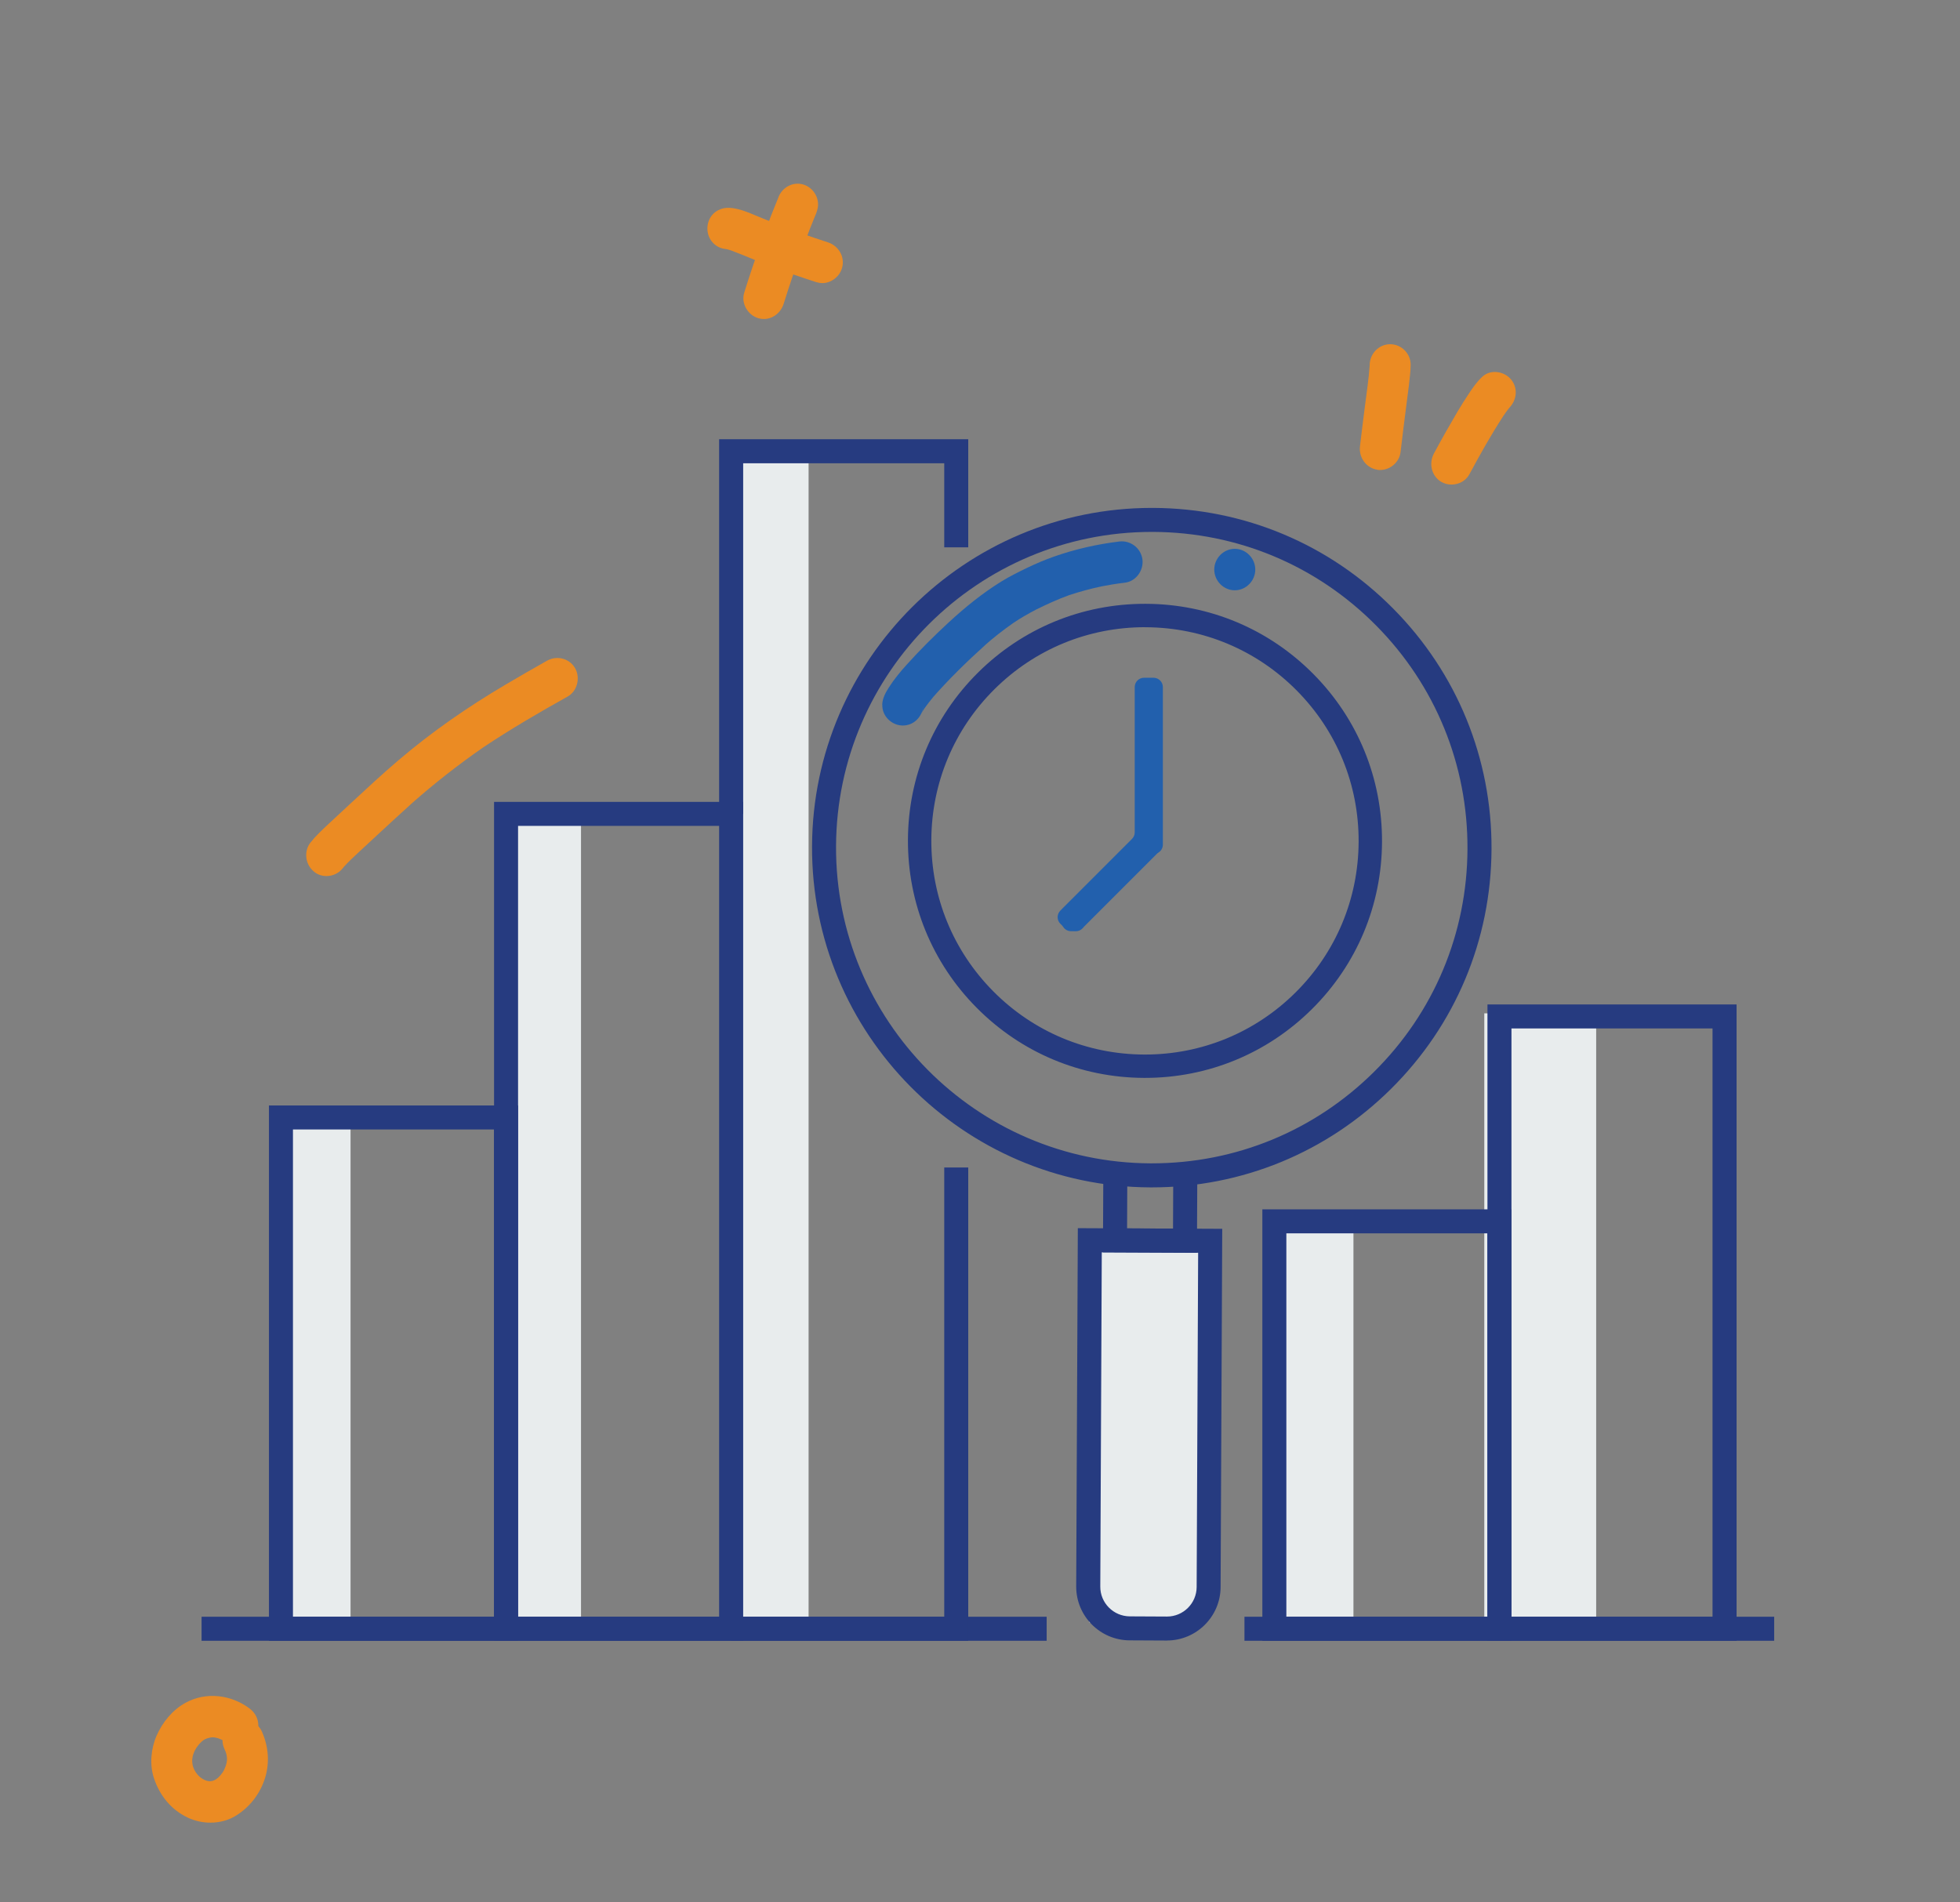 <?xml version="1.0" encoding="UTF-8"?>
<svg id="Layer_1" data-name="Layer 1" xmlns="http://www.w3.org/2000/svg" viewBox="0 0 420.63 408.23">
  <rect x="0" y="0" width="420.63" height="408.23" fill="#808080" stroke="none"/>
  <defs>
    <style>
      .cls-1 {
        fill: #e8eced;
      }

      .cls-2 {
        fill: #eb8b23;
      }

      .cls-3 {
        fill: #2260ad;
      }

      .cls-4 {
        fill: #263b80;
      }
    </style>
  </defs>
  <rect class="cls-1" x="233.78" y="265.47" width="24.85" height="82.72"/>
  <rect class="cls-1" x="59.4" y="240.96" width="15.83" height="108.26"/>
  <rect class="cls-1" x="108.86" y="175.08" width="15.83" height="174.32"/>
  <rect class="cls-1" x="157.7" y="94.4" width="15.83" height="254.65"/>
  <rect class="cls-1" x="274.63" y="262.4" width="15.83" height="86.99"/>
  <rect class="cls-1" x="318.54" y="217.47" width="24.01" height="131.92"/>
  <path class="cls-3" d="M189.33,151.25c.05-1.41.69-2.56,1.42-3.71,1.13-1.78,2.48-3.4,3.9-4.97,2.83-3.14,5.85-6.14,8.95-9,3.53-3.25,7.21-6.25,11.3-8.78,1.76-1.08,3.61-2.01,5.47-2.9,1.9-.91,3.82-1.75,5.82-2.44,4.54-1.6,9.25-2.66,14.02-3.24,2.38-.29,4.62,1.38,4.96,3.82.32,2.36-1.37,4.73-3.76,5.02-1.68.19-3.36.47-5.02.79-2.35.5-4.67,1.13-6.94,1.88-2.41.87-4.76,1.94-7.08,3.09-1.68.87-3.31,1.81-4.89,2.87-2.22,1.55-4.36,3.22-6.39,5.04.14-.13.29-.24.43-.37-4.04,3.64-7.98,7.48-11.56,11.59.13-.15.26-.29.37-.42-.67.81-1.33,1.64-1.93,2.49-.26.4-.51.81-.74,1.25.06-.13.13-.24.18-.37.05-.16.11-.31.16-.47.03-.19.08-.39.11-.58h0c0-.1,0-.19.02-.29-.21,2.28-2.01,4.15-4.38,4.15s-4.48-2.02-4.4-4.45l-.02.02Z"/>
  <path class="cls-3" d="M260.59,122.23c0-2.43,2-4.45,4.4-4.45s4.4,2.02,4.4,4.45-2,4.45-4.4,4.45-4.4-2.02-4.4-4.45h0Z"/>
  <path class="cls-2" d="M67.42,187.08c-1.89-1.47-2.29-4.34-.8-6.25,1.12-1.42,2.46-2.66,3.77-3.9,1.58-1.49,3.18-2.96,4.78-4.44,3.42-3.17,6.84-6.36,10.41-9.39,7.14-6.09,14.83-11.4,22.89-16.16,2.96-1.75,5.93-3.46,8.93-5.15,2.09-1.17,4.78-.53,6.01,1.59,1.18,2.06.51,4.92-1.58,6.1-6.14,3.42-12.23,6.98-18.08,10.88-5.37,3.72-10.47,7.72-15.39,12.05.14-.13.29-.26.42-.37-2.62,2.35-5.19,4.74-7.77,7.12-1.33,1.23-2.65,2.46-3.98,3.69-1.12,1.04-2.24,2.07-3.26,3.21-.06.08-.13.15-.18.23-.86,1.12-2.19,1.72-3.52,1.72-.93,0-1.87-.29-2.65-.91v-.02Z"/>
  <path class="cls-2" d="M295.62,100.81c-2.4-.34-4.04-2.61-3.76-5.02.34-2.9.7-5.78,1.07-8.68.37-2.87.8-5.73,1.01-8.61v-.18c.03-2.43,1.98-4.45,4.4-4.45s4.43,2.02,4.4,4.45c-.02,1.46-.22,2.91-.38,4.37-.19,1.59-.4,3.17-.61,4.78-.4,3.17-.82,6.36-1.18,9.54-.26,2.22-2.24,3.85-4.38,3.85-.19,0-.38,0-.58-.03l.02-.02Z"/>
  <path class="cls-2" d="M309.31,103.42c-2.11-1.26-2.72-3.97-1.58-6.1,1.63-3.03,3.32-6.02,5.07-8.99.77-1.3,1.57-2.56,2.4-3.81.88-1.34,1.81-2.69,3.02-3.76,1.82-1.59,4.76-1.04,6.17.81,1.44,1.88,1.07,4.37-.51,5.97,0,0-.02.03-.03.05.05-.05.1-.08.14-.13-.06.06-.13.11-.19.18-.42.53-.8,1.08-1.18,1.64-2.64,4.05-5,8.26-7.29,12.52-.77,1.42-2.29,2.19-3.82,2.19-.77,0-1.53-.19-2.21-.58l.02.02Z"/>
  <path class="cls-2" d="M40.35,390.09c-3.56-1.65-6.06-4.71-7.3-8.45-.98-2.9-.66-6.35.54-9.12,1.26-2.9,3.42-5.55,6.2-7.08,4.46-2.46,9.91-1.75,13.89,1.3-.03-.02-.05-.03-.08-.05,1.1.81,1.84,2.14,1.84,3.59v.16c.32.36.61.78.8,1.25,1.36,3.12,1.66,6.49.67,9.78-1.02,3.37-3.23,6.27-6.19,8.13-1.66,1.05-3.61,1.55-5.56,1.55-1.65,0-3.31-.36-4.8-1.05l-.02-.02ZM45.27,382.24c.1,0,.19-.03.29-.05.06-.02.13-.03.19-.05.1-.03.19-.08.27-.11.11-.06.22-.13.34-.19.14-.11.3-.23.45-.34.16-.15.32-.31.46-.47.18-.21.34-.42.5-.65.13-.19.24-.4.35-.62.11-.24.21-.47.3-.71.06-.23.13-.45.19-.66.03-.21.06-.4.1-.62v-.52c-.02-.19-.05-.39-.08-.57-.05-.23-.11-.47-.19-.7-.11-.28-.22-.53-.34-.81-.24-.57-.35-1.15-.35-1.75h-.02c-.24-.11-.5-.23-.75-.32-.22-.06-.45-.15-.69-.19-.18-.03-.34-.05-.51-.08h-.21c-.19.02-.38.05-.58.08-.19.05-.37.1-.56.16-.16.06-.32.13-.46.19-.08.05-.18.1-.26.15-.14.11-.3.23-.45.36-.19.18-.37.36-.54.55-.19.24-.38.49-.56.74-.13.23-.26.44-.38.66-.1.21-.19.42-.27.65-.05.18-.11.37-.16.55-.03.23-.06.44-.1.66v.53c.02.21.05.44.08.65.05.16.08.32.13.47.08.19.16.37.24.57.1.18.19.34.3.52.13.18.27.36.4.53.14.15.29.29.43.44.14.11.27.23.42.32.18.11.34.21.51.31.14.06.27.11.42.18.13.03.26.08.38.11.13.02.24.03.37.05h.3l.03-.03Z"/>
  <path class="cls-2" d="M175.3,60.59c-3.34-1.08-6.67-2.22-9.94-3.46-2.83-1.08-5.61-2.32-8.46-3.38-.29-.1-.58-.18-.88-.26-.08,0-.18-.02-.26-.03h.18c-1.23-.06-2.41-.63-3.23-1.7-1.44-1.88-1.13-4.81.8-6.25,1.53-1.15,3.21-1.04,4.96-.6,1.57.39,3.08,1.08,4.57,1.7,3.07,1.26,6.14,2.49,9.27,3.59,1.77.62,3.55,1.21,5.34,1.8,2.29.74,3.72,3.06,3.07,5.47-.51,1.88-2.33,3.29-4.24,3.29-.38,0-.78-.06-1.17-.19l-.02.03Z"/>
  <path class="cls-2" d="M162.78,68.3c-2.25-.63-3.79-3.16-3.07-5.47,1.12-3.61,2.33-7.19,3.61-10.75.69-1.91,1.41-3.82,2.13-5.73.48-1.28,1.04-2.53,1.53-3.81.66-2.01,2.65-3.37,4.78-3.08,2.35.32,4.11,2.62,3.76,5.02-.14.92-.56,1.78-.91,2.64-.56,1.36-1.09,2.72-1.6,4.1-1.05,2.8-2.08,5.63-3.05,8.48.06-.18.13-.37.19-.55-.69,2.01-1.34,4.02-1.97,6.04-.61,1.93-2.32,3.27-4.25,3.27-.38,0-.77-.05-1.15-.16h0Z"/>
  <g>
    <rect class="cls-4" x="43.26" y="346.96" width="181.36" height="5.16"/>
    <rect class="cls-4" x="267.07" y="346.96" width="113.68" height="5.16"/>
    <g>
      <polygon class="cls-4" points="159.49 174.67 154.33 174.67 154.33 94.26 207.79 94.26 207.79 117.46 202.64 117.46 202.64 99.42 159.49 99.42 159.49 174.67"/>
      <polygon class="cls-4" points="207.79 352.12 156.91 352.12 156.91 346.96 202.64 346.96 202.64 250.55 207.79 250.55 207.79 352.12"/>
      <path class="cls-4" d="M159.49,352.12h-53.46v-180.03h53.46v180.03ZM111.18,346.96h43.15v-169.72h-43.15v169.72Z"/>
      <path class="cls-4" d="M111.18,352.12h-53.46v-114.88h53.46v114.88ZM62.87,346.96h43.15v-104.57h-43.15v104.57Z"/>
      <path class="cls-4" d="M372.68,352.12h-53.46v-136.56h53.46v136.56ZM324.37,346.96h43.15v-126.25h-43.15v126.25Z"/>
      <path class="cls-4" d="M324.37,352.12h-53.46v-92.59h53.46v92.59ZM276.06,346.96h43.15v-82.28h-43.15v82.28Z"/>
      <path class="cls-4" d="M250.44,352.07h-.05l-7.96-.04c-6.35-.03-11.49-5.22-11.47-11.57l.35-76.89,30.99.14-.35,76.89c-.03,6.33-5.19,11.46-11.52,11.46ZM236.45,268.75l-.32,71.74c-.02,3.51,2.83,6.37,6.33,6.39l7.96.04h.03c3.49,0,6.34-2.83,6.36-6.33l.32-71.74-20.68-.09Z"/>
      <path class="cls-4" d="M247.19,254.82c-.11,0-.23,0-.34,0-40.2-.18-72.77-33.04-72.58-73.24.18-40.09,32.86-72.58,72.91-72.58.11,0,.22,0,.33,0,19.48.09,37.75,7.75,51.46,21.59,13.71,13.83,21.21,32.18,21.12,51.65-.09,19.48-7.75,37.75-21.59,51.46-13.75,13.63-31.97,21.12-51.32,21.12ZM247.17,114.15c-37.22,0-67.59,30.19-67.75,67.45-.17,37.36,30.09,67.89,67.45,68.06.1,0,.21,0,.31,0,17.98,0,34.91-6.96,47.69-19.63,12.86-12.74,19.98-29.72,20.06-47.82h0c.08-18.1-6.89-35.15-19.63-48-12.74-12.86-29.72-19.98-47.82-20.06-.1,0-.21,0-.31,0Z"/>
      <path class="cls-4" d="M245.73,231.32h-.24c-13.59-.06-26.34-5.41-35.9-15.06-9.57-9.65-14.8-22.45-14.74-36.04.06-13.59,5.41-26.34,15.06-35.9,9.59-9.51,22.3-14.74,35.8-14.74.08,0,.16,0,.24,0,13.59.06,26.34,5.41,35.9,15.06,9.57,9.65,14.8,22.45,14.74,36.04h-2.51s2.51,0,2.51,0c-.06,13.59-5.41,26.34-15.06,35.9-9.59,9.51-22.3,14.74-35.8,14.74ZM245.72,134.6c-12.17,0-23.62,4.71-32.27,13.28-8.7,8.62-13.52,20.12-13.58,32.36-.06,12.25,4.66,23.79,13.28,32.49,8.62,8.7,20.12,13.52,32.36,13.58h.21c12.17,0,23.62-4.71,32.27-13.28,8.7-8.62,13.52-20.12,13.58-32.36.06-12.25-4.66-23.78-13.28-32.48-8.62-8.7-20.12-13.52-32.36-13.58-.07,0-.14,0-.21,0Z"/>
      <polygon class="cls-4" points="256.87 268.85 236.7 268.76 236.78 251.8 241.93 251.82 241.88 263.62 251.74 263.67 251.79 251.87 256.95 251.89 256.87 268.85"/>
    </g>
  </g>
  <g>
    <path class="cls-4" d="M246.53,229.57c-26.95,0-48.87-21.92-48.87-48.87s21.92-48.87,48.87-48.87,48.87,21.92,48.87,48.87-21.92,48.87-48.87,48.87ZM246.53,132.83c-26.4,0-47.87,21.48-47.87,47.87s21.48,47.87,47.87,47.87,47.87-21.48,47.87-47.87-21.48-47.87-47.87-47.87Z"/>
    <path class="cls-3" d="M230.4,199.84h-.54c-.67,0-1.29-.33-1.66-.88l-.03-.05c-.07-.11-.15-.21-.24-.3l-.37-.37c-.78-.78-.78-2.04,0-2.82l.72-.73,14.65-14.65c.38-.38.59-.88.59-1.42v-31.17c0-1.1.89-2,2-2h2.03c1.1,0,2,.88,2.01,1.98v1.02s0,32.81,0,32.81c0,.69-.35,1.33-.93,1.69h0c-.13.08-.24.17-.35.28l-15.63,15.63s-.05.06-.08.09l-.2.23c-.38.43-.92.67-1.49.67h-.47Z"/>
  </g>
</svg>